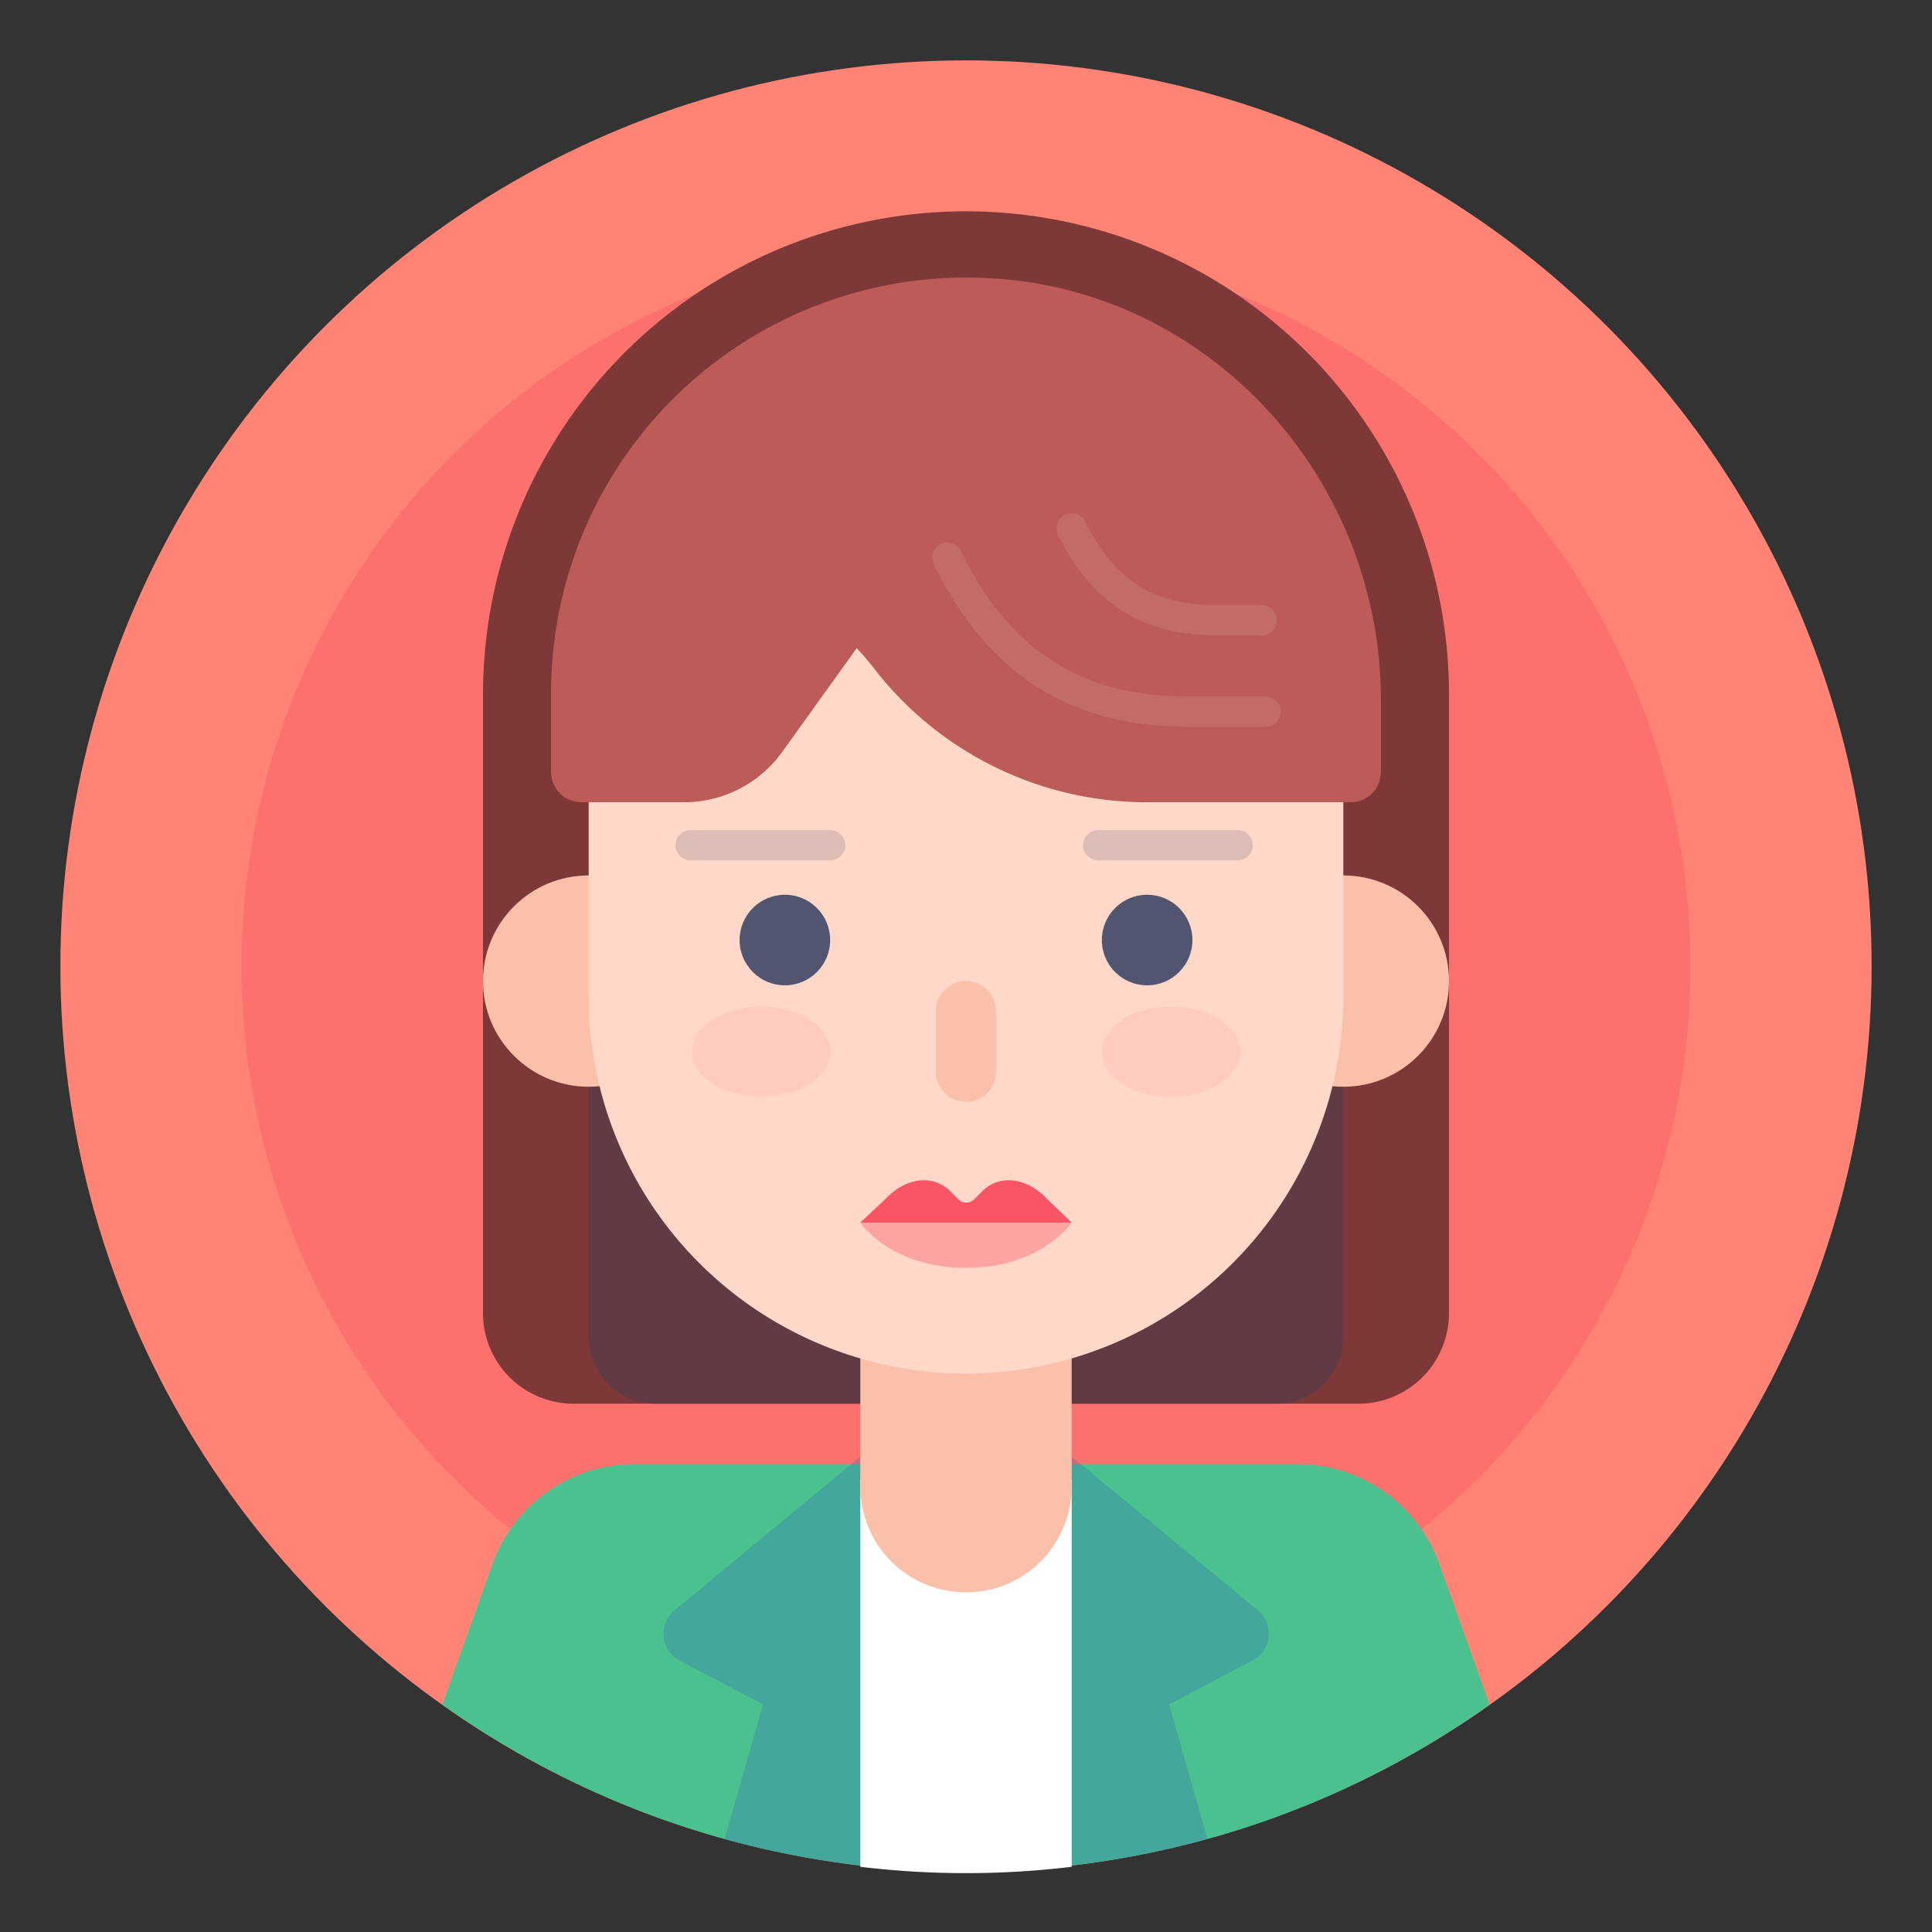 <?xml version="1.0" ?><svg width="128px" height="128px" viewBox="0 0 128 128" data-name="Layer 1" id="Layer_1" xmlns="http://www.w3.org/2000/svg"><rect x="0" y="0" width="128" height="128" fill="#333333" stroke="none"/><defs><style>.cls-1{fill:#ff8475;}.cls-14,.cls-17,.cls-2{fill:#f85565;}.cls-2,.cls-4{opacity:0.4;}.cls-3{fill:#7f3838;}.cls-4{fill:#393c54;}.cls-5{fill:#fbc0aa;}.cls-6{fill:#4bc190;}.cls-7{fill:#356cb6;opacity:0.3;}.cls-8{fill:#fff;}.cls-12,.cls-15,.cls-16,.cls-9{fill:none;stroke-linecap:round;}.cls-15,.cls-9{stroke:#fbc0aa;}.cls-15,.cls-16,.cls-9{stroke-linejoin:round;}.cls-9{stroke-width:14px;}.cls-10{fill:#ffd8c9;}.cls-11{fill:#bc5b57;}.cls-12{stroke:#fff;stroke-miterlimit:10;}.cls-12,.cls-16{stroke-width:2px;}.cls-12,.cls-14{opacity:0.1;}.cls-13{fill:#515570;}.cls-15{stroke-width:4px;}.cls-16{stroke:#515570;opacity:0.2;}</style></defs><title/><circle class="cls-1" cx="64" cy="64" r="60"/><circle class="cls-2" cx="64" cy="64" r="48"/><path class="cls-3" d="M64,14h0A32,32,0,0,1,96,46V87a6,6,0,0,1-6,6H38a6,6,0,0,1-6-6V46A32,32,0,0,1,64,14Z"/><path class="cls-4" d="M62.73,22h2.54A23.73,23.73,0,0,1,89,45.73V88.55A4.45,4.45,0,0,1,84.55,93H43.45A4.45,4.45,0,0,1,39,88.55V45.73A23.73,23.73,0,0,1,62.73,22Z"/><circle class="cls-5" cx="89" cy="65" r="7"/><path class="cls-6" d="M64,124a59.67,59.67,0,0,0,34.69-11.06l-3.32-9.3A10,10,0,0,0,86,97H42.05a10,10,0,0,0-9.42,6.64l-3.32,9.3A59.67,59.67,0,0,0,64,124Z"/><path class="cls-7" d="M45,110l5.55,2.92L48,121.84a60.14,60.14,0,0,0,9,1.74V96.5L44.62,106.75A2,2,0,0,0,45,110Z"/><path class="cls-7" d="M71,96.5v27.09a60.14,60.14,0,0,0,9-1.74l-2.54-8.93L83,110a2,2,0,0,0,.41-3.25Z"/><path class="cls-8" d="M57,123.68a58.54,58.54,0,0,0,14,0V98H57Z"/><line class="cls-9" x1="64" x2="64" y1="88.75" y2="98.5"/><circle class="cls-5" cx="39" cy="65" r="7"/><path class="cls-10" d="M64,91A25,25,0,0,1,39,66V49.52a25,25,0,1,1,50,0V66A25,25,0,0,1,64,91Z"/><path class="cls-11" d="M91.49,51.12V46.4c0-14.95-11.71-27.61-26.66-28A27.51,27.51,0,0,0,36.51,45.82v5.33a2,2,0,0,0,2,2h6.81a8,8,0,0,0,6.5-3.33l4.94-6.88h0a18.45,18.45,0,0,1,1.37,1.63A22.84,22.84,0,0,0,76,53.15H89.45A2,2,0,0,0,91.49,51.12Z"/><path class="cls-12" d="M62.76,36.94C67,45.68,73.47,47.15,78.85,47.15h5"/><path class="cls-12" d="M71,35c2.52,5.22,6.39,6.09,9.6,6.09h3"/><circle class="cls-13" cx="76" cy="62.28" r="3"/><circle class="cls-13" cx="52" cy="62.28" r="3"/><ellipse class="cls-14" cx="50.42" cy="69.67" rx="4.58" ry="2.98"/><ellipse class="cls-14" cx="77.58" cy="69.67" rx="4.58" ry="2.98"/><line class="cls-15" x1="64" x2="64" y1="67" y2="71"/><line class="cls-16" x1="55" x2="45.75" y1="56" y2="56"/><line class="cls-16" x1="82" x2="72.75" y1="56" y2="56"/><path class="cls-2" d="M64,84c5,0,7-3,7-3H57S59,84,64,84Z"/><path class="cls-17" d="M65.07,78.93l-.55.55a.73.73,0,0,1-1,0l-.55-.55c-1.14-1.14-2.93-.93-4.27.47L57,81H71l-1.66-1.6C68,78,66.21,77.79,65.07,78.93Z"/></svg>